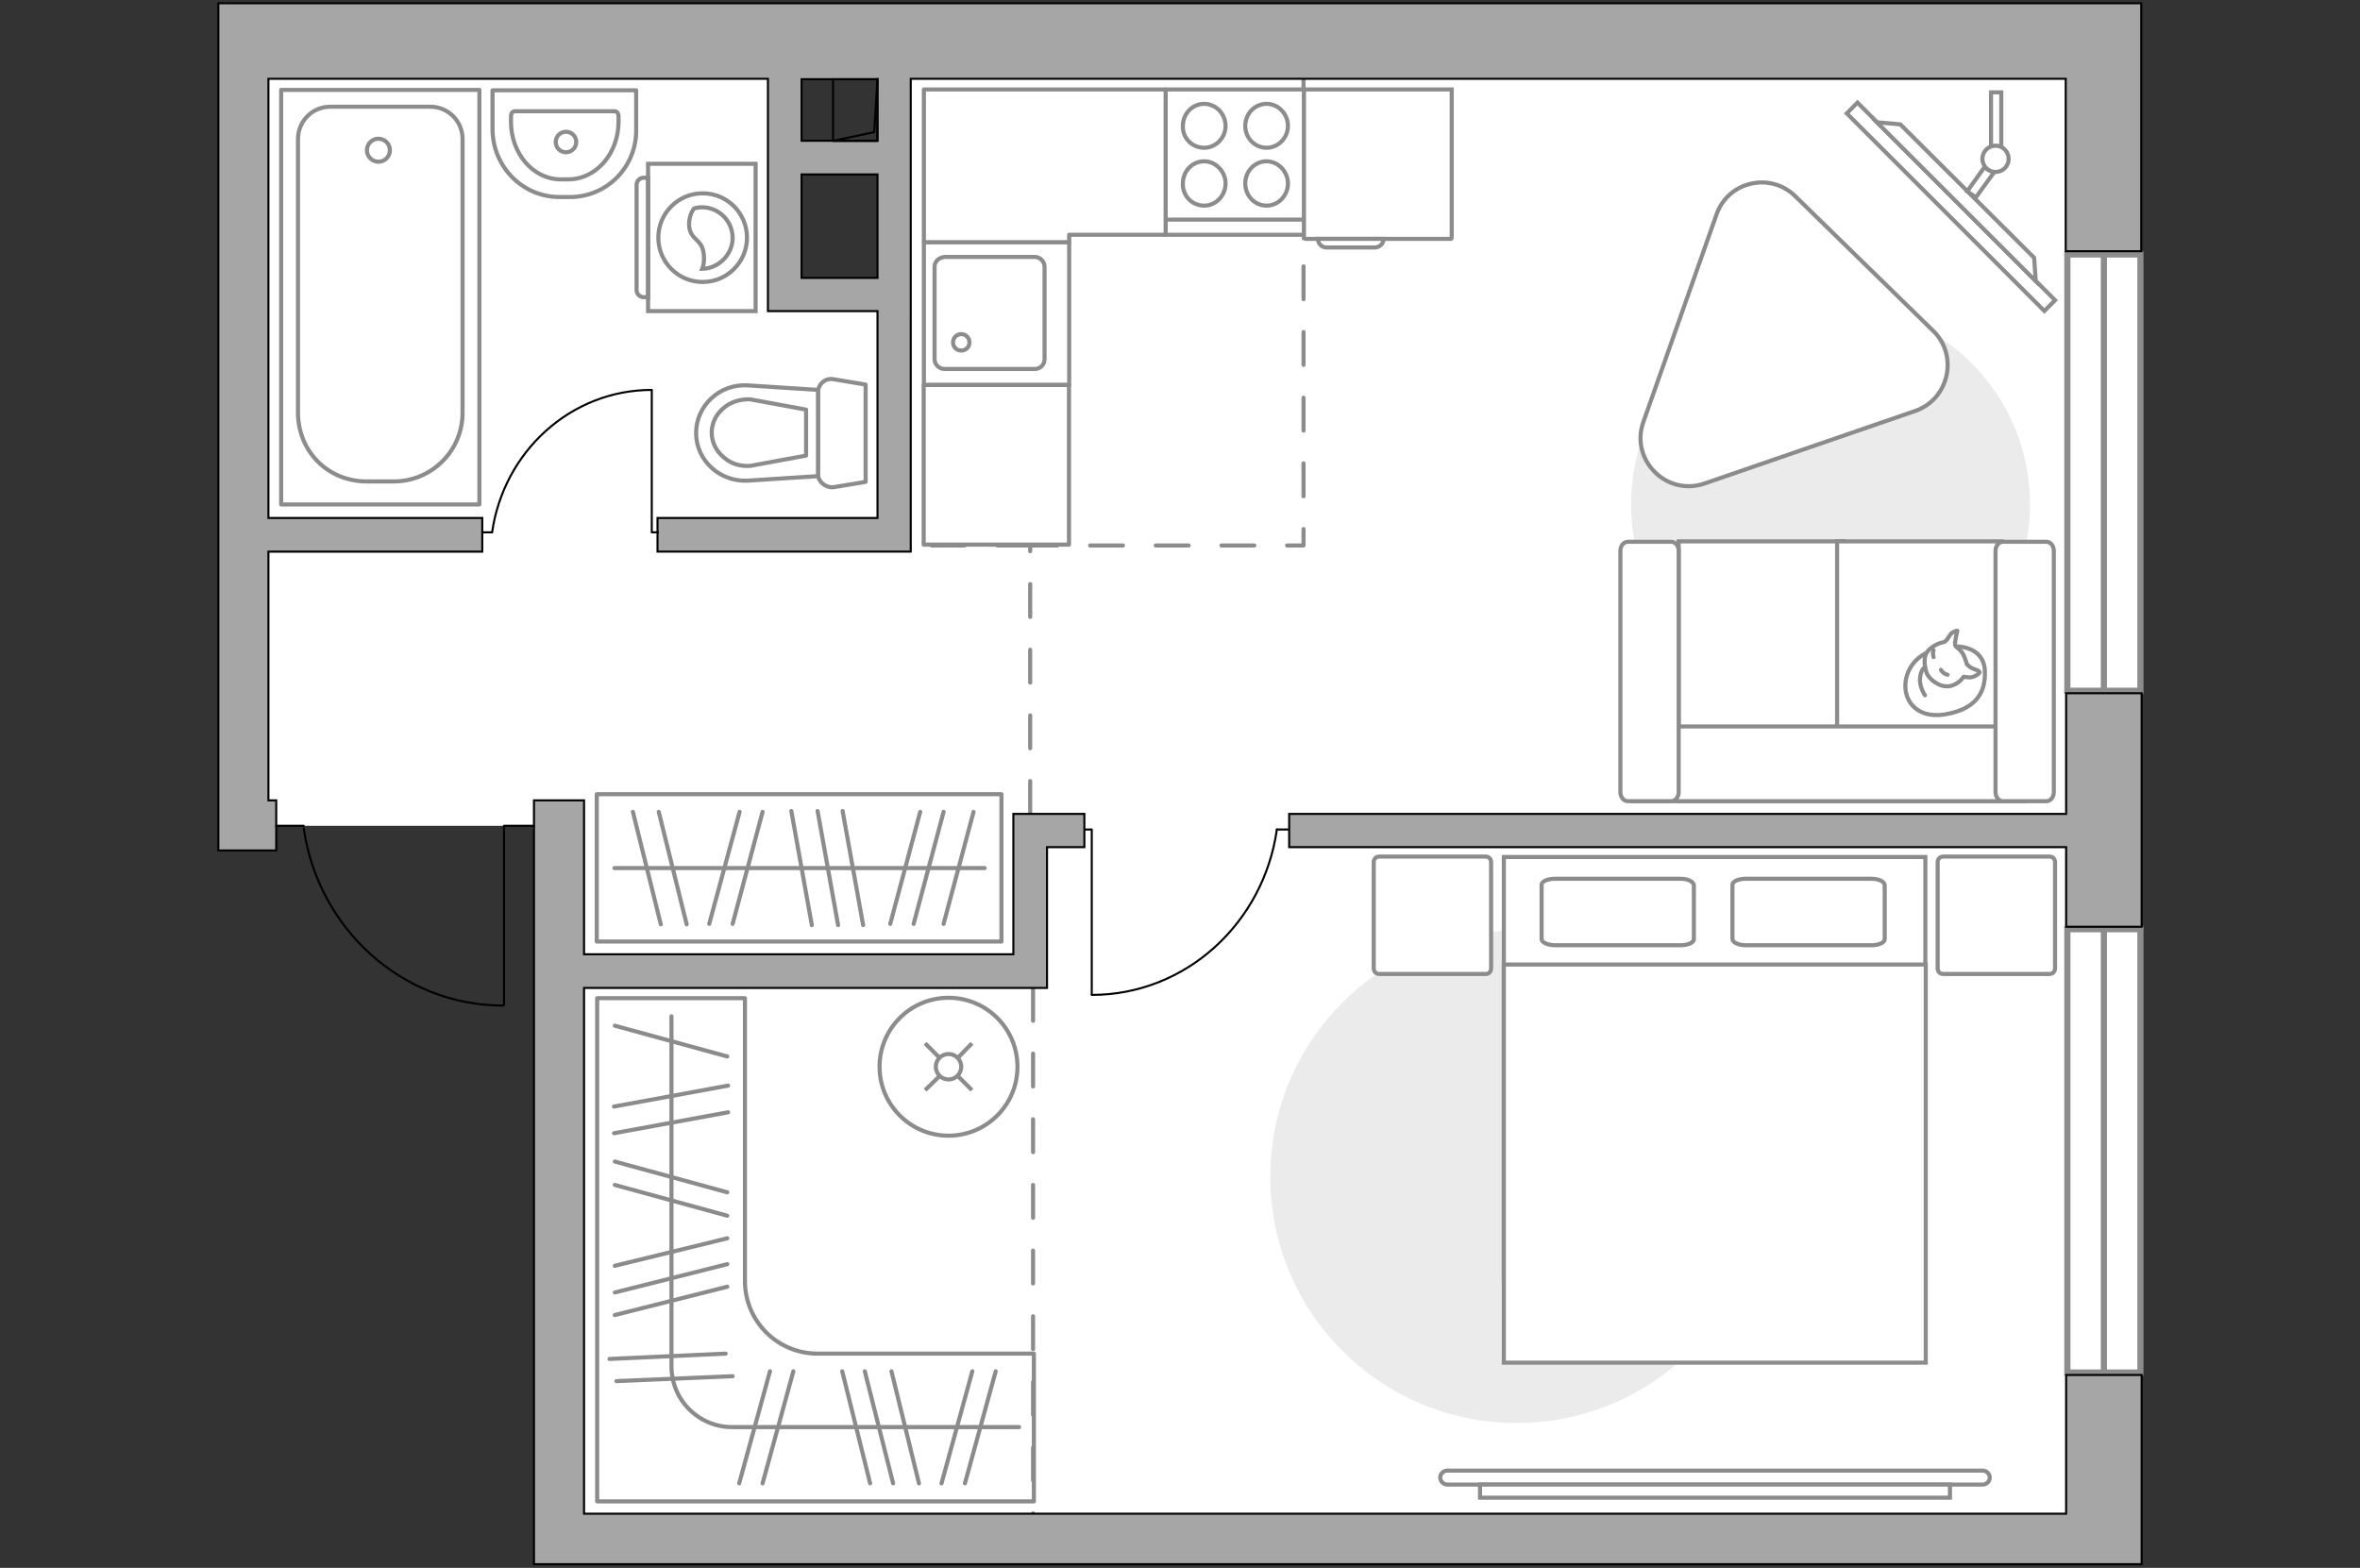<?xml version="1.0" encoding="utf-8"?>
<!-- Generator: Adobe Illustrator 27.2.0, SVG Export Plug-In . SVG Version: 6.00 Build 0)  -->
<svg version="1.1" xmlns="http://www.w3.org/2000/svg" xmlns:xlink="http://www.w3.org/1999/xlink" x="0px" y="0px"
	 viewBox="0 0 575 382" style="enable-background:new 0 0 575 382;" xml:space="preserve">
<rect x="0" y="0" width="575" height="382" fill="#333333" stroke="none"/>
<style type="text/css">
	.st0{fill:#FFFFFF;}
	.st1{fill:#FFFFFF;stroke:#8C8C8C;stroke-width:1.5;stroke-linecap:round;stroke-miterlimit:10;}
	.st2{fill:none;stroke:#8C8C8C;stroke-linecap:round;stroke-linejoin:round;stroke-miterlimit:10;stroke-dasharray:8;}
	.st3{fill:#A6A6A6;stroke:#000000;stroke-width:0.5;stroke-miterlimit:10;}
	.st4{fill:none;stroke:#000000;stroke-width:0.5;stroke-linecap:round;stroke-linejoin:round;stroke-miterlimit:10;}
	.st5{fill:#FFFFFF;stroke:#8C8C8C;stroke-linecap:round;stroke-linejoin:round;stroke-miterlimit:10;}
	.st6{fill:#EBEBEB;}
	.st7{fill:#FFFFFF;stroke:#8B8B8B;stroke-miterlimit:10;}
	.st8{fill-rule:evenodd;clip-rule:evenodd;fill:#FFFFFF;fill-opacity:0.1;stroke:#8B8B8B;stroke-miterlimit:10;}
	.st9{fill:none;stroke:#8C8C8C;stroke-linecap:round;stroke-linejoin:round;stroke-miterlimit:10;}
	.st10{fill:#FFFFFF;stroke:#8C8C8C;stroke-miterlimit:10;}
	.st11{fill:#FFFFFF;stroke:#8B8B8B;stroke-linecap:round;stroke-linejoin:round;stroke-miterlimit:10;}
	.st12{fill:none;stroke:#8B8B8B;stroke-linecap:round;stroke-linejoin:round;stroke-miterlimit:10;}
	.st13{fill:none;}
</style>
<g id="bg_1_">
	<polygon class="st0" points="67.3,201.2 130.1,201.2 136.2,203.2 136.2,375 512.6,375 512.6,10 217.9,10 217.9,72.2 191.2,72.2 
		191.2,10 59.6,10 59.6,198.3 	"/>
</g>
<g id="windows_1_">
	<g>
		<rect x="503.7" y="226.4" class="st1" width="17.8" height="108"/>
		<line class="st1" x1="512.6" y1="226.4" x2="512.6" y2="334.4"/>
	</g>
	<g>
		<rect x="503.7" y="62" class="st1" width="17.8" height="106.3"/>
		<line class="st1" x1="512.6" y1="62" x2="512.6" y2="168.3"/>
	</g>
</g>
<g id="plan">
	<polyline class="st2" points="251,198.3 251,132.9 317.6,132.9 317.6,19.2 	"/>
	<line class="st2" x1="251" y1="132.9" x2="222" y2="132.9"/>
	<line class="st2" x1="251.7" y1="240.7" x2="251.7" y2="368.8"/>
	<g>
		<polygon class="st3" points="503.4,368.8 142.3,368.8 142.3,240.7 246.9,240.7 251.7,240.7 255.1,240.7 255.1,206.4 264.2,206.4 
			264.2,198.3 246.9,198.3 246.9,201.2 246.9,206.4 246.9,232.5 142.3,232.5 142.3,195 130.1,195 130.1,368.8 130.1,375 
			130.1,381.1 503.4,381.1 509.9,381.1 521.8,381.1 521.8,335 503.4,335 		"/>
		<polygon class="st3" points="503.4,198.3 314.1,198.3 314.1,206.4 503.4,206.4 503.4,225.8 521.8,225.8 521.8,168.9 503.4,168.9 
					"/>
		<path class="st3" d="M53.2,0.8v10.7v7.7V195v12.2h12.2h1.9V195h-1.9v-60.6h52.1v-8.2H65.4v-107h121.7v56.6h4.1h4.1h18.5v50.4
			h-53.6v8.2h53.6h3.7h4.4V19.2h281.4v42h18.4v-42V10V0.8H53.2z M195.3,67.6V42.5h18.5v25.2H195.3z M213.8,34.3h-18.5v-15h18.5V34.3
			z"/>
	</g>
	<g>
		
			<rect x="203" y="19.2" transform="matrix(-1 -1.224647e-16 1.224647e-16 -1 416.775 53.519)" class="st4" width="10.8" height="15"/>
		<polyline class="st4" points="213.8,19.2 213,32.2 203,34.3 		"/>
	</g>
	<g>
		<polyline class="st4" points="122.8,244.9 122.8,201.2 130.1,201.2 		"/>
		<line class="st4" x1="67.3" y1="201.2" x2="74" y2="201.2"/>
		<path class="st4" d="M74,201.8c3.5,24.4,23.9,43.2,48.6,43.2"/>
	</g>
	<g>
		<path id="wc_00000035516099235149728290000011454776491830474371_" class="st5" d="M182.8,113.6"/>
		<g id="Group_26_00000009569885399502707550000013600973479235363204_">
			<path id="Vector_130_00000072986979477817803470000004255188932377596080_" class="st5" d="M199.3,115.5l0-19.9
				c0-2,1.8-3.6,3.8-3.2l7.8,1.3l0,23.7l-7.8,1.3C201.2,118.9,199.3,117.4,199.3,115.5z"/>
			<path id="Vector_131_00000090974296597677256630000003732709831857028772_" class="st5" d="M169.6,105.5
				c0-6.7,5.8-12.1,12.7-11.6l17,1.1l0,21l-17,1.1C175.4,117.5,169.6,112.2,169.6,105.5z"/>
			<path id="Vector_132_00000170251484906790730300000001902203667187948715_" class="st5" d="M196.4,99.8l-13.6-2.5
				c-2.4-0.1-4.8,0.6-6.6,2.2c-1.8,1.5-2.8,3.7-2.8,5.9s1,4.4,2.8,5.9c1.7,1.6,4.1,2.4,6.6,2.2l13.6-2.5V99.8z"/>
		</g>
	</g>
	<g>
		<path id="Vector_134_00000060735125691800654520000004118844592703813048_" class="st5" d="M138.9,48h-2.6
			c-9,0-16.3-7.4-16.3-16.6V22h35v9.4C155.2,40.6,147.9,48,138.9,48z"/>
		<path id="Vector_133_00000120553715060581551640000018111476295237199238_" class="st5" d="M138.5,43.7h-1.9
			c-6.7,0-12.1-6.3-12.1-14v-1.4c0-0.7,0.4-1.2,1-1.2h24.2c0.6,0,1,0.5,1,1.2v1.4C150.7,37.4,145.2,43.7,138.5,43.7z"/>
		<circle class="st5" cx="137.9" cy="34.6" r="2.5"/>
	</g>
	<g>
		<g>
			<path id="Vector_135_00000094590176780776766300000005154434053642963378_" class="st5" d="M68.5,122.9v-101h48.3v101H68.5z"/>
			<path id="Vector_136_00000170275615980473049850000005889847666535774143_" class="st5" d="M95.9,117.3h-6.5
				c-9.7,0-16.8-7.5-16.8-16.8V33.9c0-4.4,3.5-7.9,7.9-7.9h24.3c4.4,0,7.9,3.5,7.9,7.9v66.7C112.7,109.8,105.2,117.3,95.9,117.3z"/>
		</g>
		<circle class="st5" cx="92.2" cy="36.6" r="2.8"/>
	</g>
	<g>
		<g id="Group_27_00000057867276731901671010000005881702451246499986_">
			<path id="Vector_140_00000140012535916995818060000001246252009564146079_" class="st5" d="M260.5,93.8l0-34.8l-35.4,0l0,34.8
				L260.5,93.8z"/>
		</g>
		<path id="Vector_141_00000165212057580585094310000013174635281972991670_" class="st5" d="M227.7,65l0,22.5
			c0,1.3,1.1,2.4,2.4,2.4l22,0c1.4,0,2.4-1.1,2.4-2.4l0-22.5c0-1.3-1.1-2.4-2.4-2.4l-22,0C228.7,62.8,227.7,63.7,227.7,65z"/>
		<path id="Vector_139_00000127734423752077415810000015547338003771757238_" class="st5" d="M236.2,83.4c0,1.2-0.9,2-2,2
			c-1.2,0-2-0.9-2-2c0-1.1,0.9-2,2-2C235.3,81.4,236.2,82.3,236.2,83.4z"/>
	</g>
	<g>
		<path id="Vector_142_00000101804884692086738100000010146289842150946221_" class="st5" d="M317.8,21.8l-33.8,0l0,35.4l33.8,0
			L317.8,21.8z"/>
		<g id="Group_28_00000017512608309288556470000000733819445688537017_">
			<g id="Group_29_00000114788172584146239920000007316691516900466087_">
				<path id="Vector_143_00000003826611468298112030000014174496452046539407_" class="st5" d="M293.4,36c2.8,0,5.2-2.4,5.2-5.3
					c0-3-2.4-5.4-5.2-5.4c-2.9,0-5.2,2.4-5.2,5.4C288.1,33.6,290.4,36,293.4,36z"/>
				<path id="Vector_144_00000173133061569529833190000015253473411698112422_" class="st5" d="M293.4,50.1c2.8,0,5.2-2.4,5.2-5.4
					c0-2.9-2.4-5.4-5.2-5.4c-2.9,0-5.2,2.4-5.2,5.4C288.1,47.7,290.4,50.1,293.4,50.1z"/>
			</g>
			<g id="Group_30_00000013880724191883494010000007693638922315115170_">
				<path id="Vector_145_00000069383122522392989320000012789734808810260665_" class="st5" d="M308.6,36c2.8,0,5.2-2.4,5.2-5.3
					c0-3-2.4-5.4-5.2-5.4c-2.9,0-5.2,2.4-5.2,5.4C303.4,33.6,305.7,36,308.6,36z"/>
				<path id="Vector_146_00000041985775088834767720000015686872950678439330_" class="st5" d="M308.6,50.1c2.8,0,5.2-2.4,5.2-5.4
					c0-2.9-2.4-5.4-5.2-5.4c-2.9,0-5.2,2.4-5.2,5.4C303.4,47.7,305.7,50.1,308.6,50.1z"/>
			</g>
		</g>
		<path id="Vector_147_00000151531225062879468850000005708995040324207549_" class="st5" d="M284,53.5l33.4,0"/>
	</g>
</g>
<g id="furniture_1_">
	<path id="Vector_00000144339247800304447020000002715478129820394637_" class="st6" d="M309.5,286.7c0,33.1,26.8,60,60,60
		s60-26.8,60-60s-26.8-60-60-60S309.5,253.6,309.5,286.7z"/>
	<g id="Group_34_00000116923075284529455870000007155270655172723886_">
		<path id="Vector_158_00000119090134490753576820000006656397948978407342_" class="st4" d="M266,242.3v-40.2l-1.7,0"/>
		<path id="Vector_159_00000143599791270956339350000013647275619444896691_" class="st4" d="M313.8,202.1h-2.7"/>
		<path id="Vector_160_00000072966914040173547800000016152298778788573075_" class="st4" d="M311.1,202.1
			c-3.2,22.7-22.1,40.3-45.1,40.3"/>
	</g>
	<g id="Group_34_00000169547451869277821510000002912293585557811584_">
		<path id="Vector_158_00000104678463118691592200000009126074646048369546_" class="st4" d="M158.8,95.1l0,34.6h1.5"/>
		<path id="Vector_159_00000175291706344459630470000003046534876220022933_" class="st4" d="M117.5,129.7h2.4"/>
		<path id="Vector_160_00000107589325063223857610000010291183747311815083_" class="st4" d="M119.9,129.7
			C122.7,110.1,139,95,158.8,95"/>
	</g>
	<g>
		<g>
			<path class="st7" d="M157.9,39.9v35.9h26.2V39.9H157.9z"/>
			<path class="st8" d="M155.1,45v25.7c0,0.9,0.8,1.7,1.7,1.7h1.1V43.3h-1.1C155.9,43.3,155.1,44.1,155.1,45z"/>
		</g>
		<g>
			<circle class="st7" cx="171.2" cy="57.9" r="10.8"/>
			<path class="st7" d="M167.9,55c0.3,3.8,3.4,3,3.6,7.4c0.1,1.4-0.1,2.3-0.4,3.1c4-0.1,7.4-3.5,7.4-7.5c0-4.2-3.4-7.5-7.5-7.5
				c-0.6,0-1.3,0.1-1.9,0.3C168.5,51.5,167.8,53.1,167.9,55z"/>
		</g>
	</g>
	<rect x="145.4" y="193.5" class="st9" width="98.6" height="35.9"/>
	<line class="st9" x1="192.8" y1="197.6" x2="197.8" y2="225.4"/>
	<line class="st9" x1="199.2" y1="197.6" x2="204.2" y2="225.4"/>
	<line class="st9" x1="205.3" y1="197.6" x2="210.3" y2="225.4"/>
	<line class="st9" x1="180.2" y1="197.8" x2="172.8" y2="225.1"/>
	<line class="st9" x1="185.8" y1="197.8" x2="178.5" y2="225.1"/>
	<line class="st9" x1="224.2" y1="197.8" x2="216.9" y2="225.1"/>
	<line class="st9" x1="229.9" y1="197.8" x2="222.6" y2="225.1"/>
	<line class="st9" x1="237.2" y1="197.8" x2="229.9" y2="225.1"/>
	<line class="st9" x1="160.5" y1="197.8" x2="167.3" y2="225.2"/>
	<line class="st9" x1="154.2" y1="197.8" x2="161" y2="225.2"/>
	<line class="st9" x1="149.7" y1="211.5" x2="239.9" y2="211.5"/>
	<g>
		<path id="Vector_98_00000176766049892599346550000016029196484528508590_" class="st10" d="M366.4,311.7h102.7V208.8H366.4V311.7z
			"/>
		<path id="Vector_99_00000115506573665320858260000017115125252567999888_" class="st10" d="M469.2,332H366.4v-97H457h12.2v13.2
			V332z"/>
		<path id="Vector_100_00000010295421600954920150000004689840958535626658_" class="st9" d="M409.4,214.1h-30.5
			c-1.8,0-3.3,0.6-3.3,1.5v13.2c0,0.8,1.5,1.5,3.3,1.5h30.5c1.8,0,3.3-0.6,3.3-1.5v-13.2C412.5,214.7,411.1,214.1,409.4,214.1z"/>
		<path id="Vector_101_00000003100941724714963160000012706064269628760965_" class="st9" d="M455.9,214.1h-30.5
			c-1.8,0-3.3,0.6-3.3,1.5v13.2c0,0.8,1.5,1.5,3.3,1.5h30.5c1.8,0,3.3-0.6,3.3-1.5v-13.2C459,214.7,457.7,214.1,455.9,214.1z"/>
	</g>
	<path id="Vector_5_00000030472138692004832170000012463718214814977943_" class="st5" d="M500.7,235.9v-25.8c0-0.8-0.5-1.4-1.4-1.4
		h-25.8c-0.8,0-1.4,0.5-1.4,1.4v25.8c0,0.8,0.5,1.4,1.4,1.4h25.8C500.2,237.3,500.7,236.7,500.7,235.9z"/>
	<path id="Vector_5_00000021083100597844150070000006791410498329222017_" class="st5" d="M363.3,235.9v-25.8c0-0.8-0.5-1.4-1.4-1.4
		h-25.8c-0.8,0-1.4,0.5-1.4,1.4v25.8c0,0.8,0.5,1.4,1.4,1.4H362C362.8,237.3,363.3,236.7,363.3,235.9z"/>
	<g>
		<path class="st10" d="M352.6,361.7c-0.9,0-1.7-0.8-1.7-1.7c0-0.9,0.8-1.7,1.7-1.7l130.5,0c0.9,0,1.7,0.8,1.7,1.7
			c0,0.9-0.8,1.7-1.7,1.7L352.6,361.7z"/>
		<rect x="360.6" y="361.7" class="st10" width="114.5" height="3.2"/>
	</g>
	<path id="Vector_00000028295146275992308880000003449872632216857743_" class="st6" d="M397.4,122.9c0,26.8,21.7,48.6,48.6,48.6
		s48.6-21.7,48.6-48.6s-21.7-48.6-48.6-48.6S397.4,96,397.4,122.9z"/>
	<g>
		<path id="Vector_55_00000052102452558768800580000004775356924415304329_" class="st10" d="M409,195.2h40.1v-63.3H409V195.2z"/>
		<path id="Vector_56_00000053536159365826154770000016931433091058679706_" class="st10" d="M447.6,195.2h40.1v-63.3h-40.1V195.2z"
			/>
		<path id="Vector_57_00000126311819938816226740000009415570013443061658_" class="st10" d="M401.9,177l-3.8,18.2h95.2V177H401.9z"
			/>
		<path id="Vector_58_00000121967813610628305330000002006730155587474564_" class="st10" d="M409,193v-58.8c0-1.2-0.8-2.2-1.8-2.2
			h-10.6c-1,0-1.8,1-1.8,2.2V193c0,1.2,0.8,2.2,1.8,2.2h10.6C408.2,195.2,409,194.2,409,193z"/>
		<path id="Vector_59_00000183210077370139212140000016679689935776718214_" class="st10" d="M500.4,193v-58.8
			c0-1.2-0.8-2.2-1.8-2.2h-10.6c-1,0-1.8,1-1.8,2.2V193c0,1.2,0.8,2.2,1.8,2.2h10.6C499.6,195.2,500.4,194.2,500.4,193z"/>
		<g>
			<path class="st5" d="M476.6,157.5c0,0,6.7-0.2,7,5.9c0.3,6.1-3,9.6-10,10.7c-7,1-10.2-3.9-9.2-8.7
				C465.4,160.6,469.9,157.5,476.6,157.5z"/>
			<path class="st5" d="M479.2,161.8c0,0,0.7,0.9,2,1.3c1.3,0.4,1.1,0.8,1.1,0.8s-1.2,1.4-2.9,1.1c-1-0.1-1-0.1-1-0.1
				s-1.2,2-3.6,2.3c-2.3,0.3-4.9-1.8-5.4-3.3c-0.5-1.5-0.8-3.7,0.1-5c0.8-1.2,2.7-2.2,3.9-2.4c1.2-0.2,1.4-2,2.5-2.5s1-0.3,1-0.3
				s-0.8,3.1-0.5,3.6C476.7,158.1,478.1,157.7,479.2,161.8z"/>
			<path class="st5" d="M472.9,163.2c0,0,0.4,0.9,1.6,1.2"/>
			<path class="st5" d="M471.1,160.1c0,0-0.3-0.9,0-1.7"/>
			<path class="st9" d="M469,162.6c0,0-1,0.3-1.2,2.7c-0.2,2,1.2,4.1,1.2,4.1"/>
		</g>
	</g>
	<g>
		
			<rect x="441.3" y="48.6" transform="matrix(0.707 0.707 -0.707 0.707 174.925 -321.358)" class="st10" width="68.1" height="3.7"/>
		<polygon class="st10" points="495.6,62.8 463,30.3 457.3,29.8 496,68.5 		"/>
		<g>
			<path class="st10" d="M486.2,35.6c0.5,0,1,0.1,1.4,0.4V22.5h-2.5v13.2C485.4,35.6,485.8,35.6,486.2,35.6z"/>
			<path class="st10" d="M485.9,41.9c-0.9-0.1-1.8-0.6-2.3-1.3l-4.3,6l2.1,1.5L485.9,41.9z"/>
		</g>
		<circle class="st10" cx="486.2" cy="38.7" r="3.2"/>
	</g>
	<path class="st11" d="M471,80.6l-33.6-32.8c-6.1-6-16.4-3.6-19.2,4.5l-17.8,50.5c-3.3,9.2,5.6,18.2,14.9,15l51.4-17.7
		C474.9,97.2,477.2,86.6,471,80.6z"/>
	<g>
		<path id="Vector_8_00000072249467572496176920000008241396456050523828_" class="st10" d="M318.1,58.2h35.4c0.1,0,0.2-0.1,0.2-0.2
			V21.8h-36v36.2C317.9,58,317.9,58.2,318.1,58.2z"/>
		<path id="Vector_9_00000105419342445389092200000008130360543382642819_" class="st10" d="M337.1,58.2h-16c0,1.2,1,2.1,2.1,2.1
			h11.7C336.1,60.3,337.1,59.4,337.1,58.2z"/>
	</g>
	<path class="st12" d="M178.8,365.8L178.8,365.8l73.1,0v-36h-52.7c-9.8,0-17.7-7.9-17.7-17.7v-68.9h-36v122.6H178.8z"/>
	<line class="st12" x1="149.6" y1="276.1" x2="177.4" y2="271"/>
	<line class="st12" x1="149.6" y1="269.6" x2="177.4" y2="264.5"/>
	<line class="st12" x1="149.8" y1="288.7" x2="177.2" y2="296.2"/>
	<line class="st12" x1="149.8" y1="283" x2="177.2" y2="290.5"/>
	<line class="st12" x1="150.2" y1="336.5" x2="178.5" y2="335.3"/>
	<line class="st12" x1="148.5" y1="331.1" x2="176.8" y2="329.8"/>
	<line class="st12" x1="149.8" y1="249.9" x2="177.2" y2="257.4"/>
	<line class="st12" x1="149.8" y1="320.4" x2="177.2" y2="313.5"/>
	<line class="st12" x1="149.8" y1="308.4" x2="177.2" y2="301.7"/>
	<line class="st12" x1="149.8" y1="314.9" x2="177.2" y2="308"/>
	<g>
		<line class="st12" x1="236.9" y1="334.1" x2="229.4" y2="361.4"/>
		<line class="st12" x1="242.6" y1="334.1" x2="235.1" y2="361.4"/>
		<line class="st12" x1="187.6" y1="334.1" x2="180.1" y2="361.4"/>
		<line class="st12" x1="193.3" y1="334.1" x2="185.8" y2="361.4"/>
		<line class="st12" x1="205.2" y1="334.1" x2="212" y2="361.4"/>
		<line class="st12" x1="217.2" y1="334.1" x2="223.9" y2="361.4"/>
		<line class="st12" x1="210.7" y1="334.1" x2="217.6" y2="361.4"/>
	</g>
	<path class="st12" d="M248.3,347.7h-69.9c-8.2,0-14.8-6.6-14.8-14.8v-85.3"/>
	<g>
		<circle class="st10" cx="231.1" cy="259.9" r="16.8"/>
		<line class="st10" x1="236.8" y1="265.6" x2="233.5" y2="262.3"/>
		<circle class="st10" cx="231.1" cy="259.9" r="3.1"/>
		<line class="st10" x1="228.8" y1="257.6" x2="225.4" y2="254.2"/>
		<line class="st10" x1="225.4" y1="265.6" x2="228.8" y2="262.3"/>
		<line class="st10" x1="233.5" y1="257.6" x2="236.8" y2="254.2"/>
	</g>
	<polygon class="st11" points="260.5,57.2 284,57.2 284,21.8 225.1,21.8 225.1,48.2 225.1,57.2 225.1,59 260.5,59 	"/>
	
		<rect x="223.3" y="95.6" transform="matrix(-1.836970e-16 1 -1 -1.836970e-16 356.052 -129.504)" class="st11" width="38.9" height="35.4"/>
</g>
<g id="points">
	<path id="h" class="st13" d="M158.2,172.6"/>
	<path id="s" class="st13" d="M145,77.5"/>
	<path id="k" class="st13" d="M286.9,92.8"/>
	<path id="r1" class="st13" d="M397.3,283.9"/>
	<path id="r2" class="st13" d="M392.9,96.1"/>
	<path id="g" class="st13" d="M210.5,296.6"/>
</g>
</svg>
